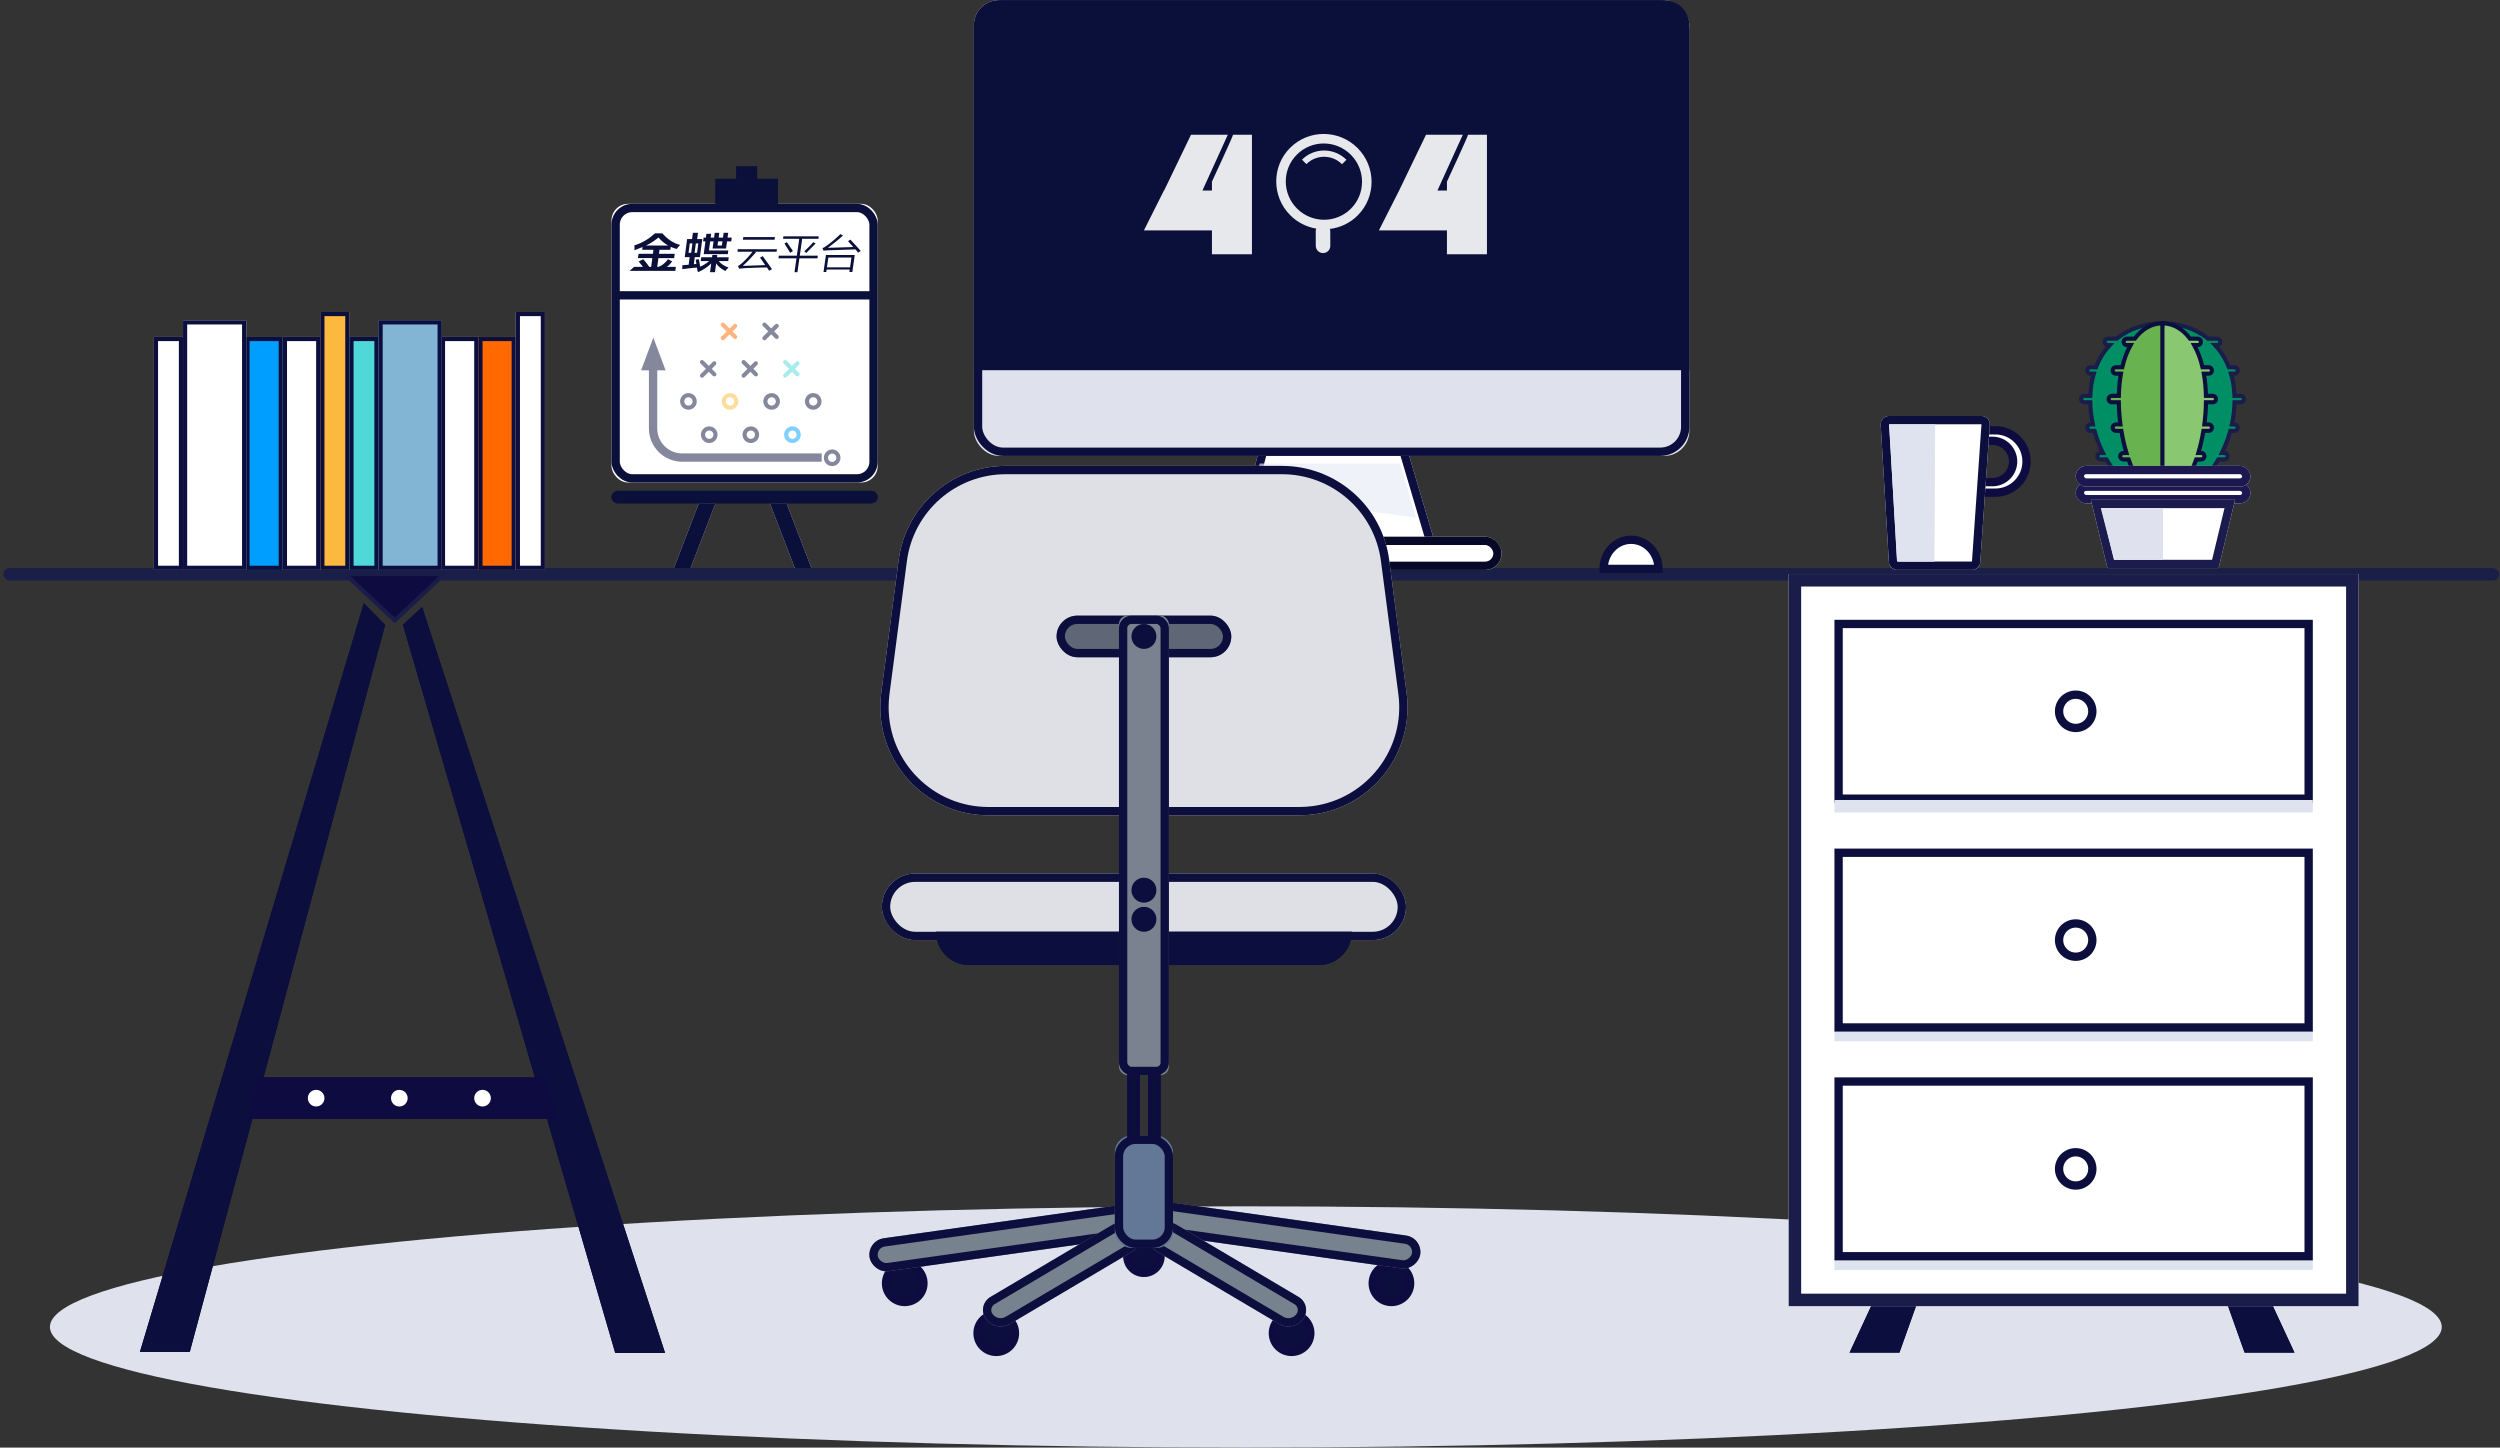 <?xml version="1.0" encoding="UTF-8"?>
<svg width="601px" height="348px" viewBox="0 0 601 348" version="1.1" xmlns="http://www.w3.org/2000/svg" xmlns:xlink="http://www.w3.org/1999/xlink">
    <rect x="0" y="0" width="601" height="348" fill="#333333" stroke="none"/>
    <!-- Generator: Sketch 45.2 (43514) - http://www.bohemiancoding.com/sketch -->
    <title>场景</title>
    <desc>Created with Sketch.</desc>
    <defs>
        <rect id="path-1" x="30" y="0" width="5" height="5"></rect>
        <polygon id="path-2" points="21 81 25 81 18.082 98.972 14.082 98.972"></polygon>
        <polygon id="path-3" points="45 81 49 81 42.082 98.972 38.082 98.972"></polygon>
        <rect id="path-4" x="0" y="78" width="64" height="3" rx="1.5"></rect>
        <rect id="path-5" x="0" y="9" width="64" height="67" rx="4"></rect>
        <rect id="path-6" x="25" y="3" width="15" height="6"></rect>
        <polygon id="path-7" points="302.878 106.951 337.878 106.951 345.878 133.951 295.878 133.951"></polygon>
        <rect id="path-8" x="280.878" y="128.97" width="80" height="8" rx="4"></rect>
        <rect id="path-9" x="234" y="0" width="172" height="109.552" rx="6"></rect>
        <polygon id="path-10" points="41.471 129.397 46.592 131.109 26.621 187.173 14.636 187.173"></polygon>
        <polygon id="path-11" points="116.471 129.397 121.592 131.109 101.621 187.173 89.636 187.173"></polygon>
        <rect id="path-12" x="0" y="0" width="137" height="176"></rect>
        <rect id="path-13" x="11" y="11" width="115" height="44"></rect>
        <rect id="path-14" x="11" y="66" width="115" height="44"></rect>
        <rect id="path-15" x="11" y="121" width="115" height="44"></rect>
        <path d="M33.817,0 L100.183,0 L100.183,0 C113.237,-2.39805799e-15 124.268,9.68 125.963,22.624 L130.153,54.624 L130.153,54.624 C132.018,68.862 121.987,81.915 107.749,83.78 C106.63,83.926 105.502,84 104.373,84 L29.627,84 L29.627,84 C15.267,84 3.627,72.359 3.627,58 C3.627,56.871 3.7,55.743 3.847,54.624 L8.037,22.624 L8.037,22.624 C9.732,9.68 20.763,1.3056199e-14 33.817,1.0658141e-14 Z" id="path-16"></path>
        <rect id="path-17" x="0.715" y="181.722" width="64.336" height="8" rx="4"></rect>
        <rect id="path-18" x="68.928" y="181.028" width="64.823" height="8" rx="4"></rect>
        <path d="M30.129,188.729 L64.164,191.931 L64.164,191.931 C66.421,192.143 68.147,194.038 68.147,196.305 L68.147,196.305 L68.147,196.305 C68.147,198.316 66.516,199.947 64.505,199.947 C64.391,199.947 64.277,199.941 64.164,199.931 L30.129,196.729 L30.129,196.729 C27.872,196.517 26.147,194.622 26.147,192.355 L26.147,192.355 L26.147,192.355 C26.147,190.343 27.777,188.713 29.788,188.713 C29.902,188.713 30.016,188.719 30.129,188.729 Z" id="path-19"></path>
        <path d="M70.129,188.729 L104.164,191.931 L104.164,191.931 C106.421,192.143 108.147,194.038 108.147,196.305 L108.147,196.305 L108.147,196.305 C108.147,198.316 106.516,199.947 104.505,199.947 C104.391,199.947 104.277,199.941 104.164,199.931 L70.129,196.729 L70.129,196.729 C67.872,196.517 66.147,194.622 66.147,192.355 L66.147,192.355 L66.147,192.355 C66.147,190.343 67.777,188.713 69.788,188.713 C69.902,188.713 70.016,188.719 70.129,188.729 Z" id="path-20"></path>
        <rect id="path-21" x="4" y="98" width="126" height="16" rx="8"></rect>
        <path d="M17,112 L117,112 L117,112 L117,112 C117,116.418 113.418,120 109,120 L25,120 L25,120 C20.582,120 17,116.418 17,112 L17,112 Z" id="path-22"></path>
        <rect id="path-23" x="46" y="36" width="42" height="10" rx="5"></rect>
        <rect id="path-24" x="61" y="36" width="12" height="110.453" rx="2"></rect>
        <rect id="path-25" x="60" y="161" width="14" height="27" rx="4"></rect>
        <rect id="path-26" x="63" y="145.504" width="3" height="16.711"></rect>
        <rect id="path-27" x="68" y="145.504" width="3" height="16.711"></rect>
        <polygon id="path-28" points="54.469 7 59.59 12.227 12.621 187 0.636 187"></polygon>
        <polygon id="path-29" points="63.871 12.208 68.481 7.94 126.889 187.258 114.903 187.258"></polygon>
        <polygon id="path-30" points="29 121 98.052 121 101.172 131 26.624 131"></polygon>
        <rect id="path-31" x="0" y="6" width="7" height="56"></rect>
        <rect id="path-32" x="22" y="6" width="9" height="56"></rect>
        <rect id="path-33" x="31" y="6" width="9" height="56"></rect>
        <rect id="path-34" x="40" y="0" width="7" height="62"></rect>
        <rect id="path-35" x="7" y="2" width="15.19" height="60"></rect>
        <rect id="path-36" x="47" y="6" width="7" height="56"></rect>
        <rect id="path-37" x="69" y="6" width="9" height="56"></rect>
        <rect id="path-38" x="78" y="6" width="9" height="56"></rect>
        <rect id="path-39" x="87" y="0" width="7" height="62"></rect>
        <rect id="path-40" x="54" y="2" width="15.19" height="60"></rect>
        <rect id="path-41" x="0.7" y="38.276" width="42" height="5" rx="2.5"></rect>
        <rect id="path-42" x="0.7" y="34.276" width="42" height="5" rx="2.5"></rect>
        <polygon id="path-43" points="4.347 42.43 39.009 42.43 35.058 58.845 8.33 58.845"></polygon>
        <path d="M2.122,8.88191972e-16 L24.346,8.88191972e-16 L24.346,1.33226763e-15 C25.451,3.09146697e-15 26.346,0.895 26.346,2 C26.346,2.046 26.345,2.092 26.342,2.138 L24.055,35.138 L24.055,35.138 C23.983,36.187 23.111,37 22.06,37 L4.084,37 L4.084,37 C3.025,37 2.15,36.175 2.087,35.119 L0.126,2.119 L0.126,2.119 C0.06,1.016 0.901,0.069 2.004,0.004 C2.043,0.001 2.083,8.95456127e-16 2.122,8.8817842e-16 Z" id="path-44"></path>
    </defs>
    <g id="总览" stroke="none" stroke-width="1" fill="none" fill-rule="evenodd">
        <g id="404页面" transform="translate(-659, -379)">
            <g id="场景" transform="translate(659, 379)">
                <ellipse id="Oval-2" fill="#DFE2ED" cx="299.5" cy="319" rx="287.5" ry="29"></ellipse>
                <g id="小白板" transform="translate(147, 40)">
                    <g id="Rectangle-9">
                        <use fill="#0B103A" fill-rule="evenodd" xlink:href="#path-1"></use>
                        <rect stroke="#0B103A" stroke-width="2" x="31" y="1" width="3" height="3"></rect>
                    </g>
                    <g id="Rectangle-8">
                        <use fill="#D8D8D8" fill-rule="evenodd" xlink:href="#path-2"></use>
                        <path stroke="#0B103A" stroke-width="2" d="M21.687,82 L15.538,97.972 L17.395,97.972 L23.544,82 L21.687,82 Z"></path>
                    </g>
                    <g id="Rectangle-8-Copy" transform="translate(43.541, 89.986) scale(1, -1) translate(-43.541, -89.986) ">
                        <use fill="#D8D8D8" fill-rule="evenodd" xlink:href="#path-3"></use>
                        <path stroke="#0B103A" stroke-width="2" d="M45.687,82 L39.538,97.972 L41.395,97.972 L47.544,82 L45.687,82 Z"></path>
                    </g>
                    <g id="Rectangle-6">
                        <use fill="#0B103A" fill-rule="evenodd" xlink:href="#path-4"></use>
                        <rect stroke="#0B103A" stroke-width="2" x="1" y="79" width="62" height="1" rx="0.5"></rect>
                    </g>
                    <g id="Rectangle-5">
                        <use fill="#FFFFFF" fill-rule="evenodd" xlink:href="#path-5"></use>
                        <rect stroke="#0B103A" stroke-width="2" x="1" y="10" width="62" height="65" rx="4"></rect>
                    </g>
                    <g id="Rectangle-7">
                        <use fill="#0B103A" fill-rule="evenodd" xlink:href="#path-6"></use>
                        <rect stroke="#0B103A" stroke-width="2" x="26" y="4" width="13" height="4"></rect>
                    </g>
                    <g id="白板文字" opacity="0.499" transform="translate(8, 35)">
                        <g id="x" transform="translate(15.669, 13.669) rotate(-45) translate(-15.669, -13.669) translate(12.669, 10.669)" fill="#0B103A">
                            <rect id="Rectangle-2" x="2.304" y="0" width="1" height="5.185" rx="0.5"></rect>
                            <rect id="Rectangle-2-Copy" transform="translate(2.592, 2.804) rotate(90) translate(-2.592, -2.804) " x="2.092" y="0.212" width="1" height="5.185" rx="0.5"></rect>
                        </g>
                        <g id="x-copy" transform="translate(25.669, 13.669) rotate(-45) translate(-25.669, -13.669) translate(22.669, 10.669)" fill="#0B103A">
                            <rect id="Rectangle-2" x="2.304" y="0" width="1" height="5.185" rx="0.5"></rect>
                            <rect id="Rectangle-2-Copy" transform="translate(2.592, 2.804) rotate(90) translate(-2.592, -2.804) " x="2.092" y="0.212" width="1" height="5.185" rx="0.5"></rect>
                        </g>
                        <g id="x-copy-2" transform="translate(35.669, 13.669) rotate(-45) translate(-35.669, -13.669) translate(32.669, 10.669)" fill="#4ED9D8">
                            <rect id="Rectangle-2" x="2.304" y="0" width="1" height="5.185" rx="0.5"></rect>
                            <rect id="Rectangle-2-Copy" transform="translate(2.592, 2.804) rotate(90) translate(-2.592, -2.804) " x="2.092" y="0.212" width="1" height="5.185" rx="0.5"></rect>
                        </g>
                        <g id="x-copy-3" transform="translate(30.669, 4.669) rotate(-45) translate(-30.669, -4.669) translate(27.669, 1.669)" fill="#0B103A">
                            <rect id="Rectangle-2" x="2.304" y="0" width="1" height="5.185" rx="0.5"></rect>
                            <rect id="Rectangle-2-Copy" transform="translate(2.592, 2.804) rotate(90) translate(-2.592, -2.804) " x="2.092" y="0.212" width="1" height="5.185" rx="0.5"></rect>
                        </g>
                        <g id="x-copy-4" transform="translate(20.669, 4.669) rotate(-45) translate(-20.669, -4.669) translate(17.669, 1.669)" fill="#FF6900">
                            <rect id="Rectangle-2" x="2.304" y="0" width="1" height="5.185" rx="0.5"></rect>
                            <rect id="Rectangle-2-Copy" transform="translate(2.592, 2.804) rotate(90) translate(-2.592, -2.804) " x="2.092" y="0.212" width="1" height="5.185" rx="0.5"></rect>
                        </g>
                        <g id="圈" transform="translate(9, 20)">
                            <circle id="Oval" stroke="#0B103A" cx="1.5" cy="1.5" r="1.5"></circle>
                            <circle id="Oval-Copy-4" stroke="#0B103A" cx="6.5" cy="9.5" r="1.5"></circle>
                            <circle id="Oval-Copy-5" stroke="#0B103A" cx="16.5" cy="9.5" r="1.5"></circle>
                            <circle id="Oval-Copy-6" stroke="#009EFF" cx="26.5" cy="9.5" r="1.5"></circle>
                            <path d="M36.051,16.55 C36.879,16.55 37.551,15.878 37.551,15.05 C37.551,14.221 36.879,13.55 36.051,13.55 C35.222,13.55 34.551,14.221 34.551,15.05 C34.551,15.878 35.222,16.55 36.051,16.55 Z" id="Oval-Copy-7" stroke="#0B103A"></path>
                            <circle id="Oval-Copy" stroke="#FDB93D" cx="11.5" cy="1.5" r="1.5"></circle>
                            <circle id="Oval-Copy-2" stroke="#0B103A" cx="21.5" cy="1.5" r="1.5"></circle>
                            <circle id="Oval-Copy-3" stroke="#0B103A" cx="31.5" cy="1.5" r="1.5"></circle>
                        </g>
                        <path d="M42.531,35 L9,35 L9,35 C5.134,35 2,31.866 2,28 L2,13 L2,13" id="Rectangle-11" stroke="#0B103A" stroke-width="2"></path>
                        <polygon id="Triangle-2" stroke="#0B103A" stroke-width="2" fill="#0B103A" points="2.064 9.026 3.564 13.026 0.564 13.026"></polygon>
                    </g>
                    <g id="logo" transform="translate(3.68, 15.959)" fill="#0B103A">
                        <path d="M48.455,5.955 L54.007,5.955 L53.673,8.3 L48.12,8.3 L48.455,5.955 Z M47.29,9.435 L47.959,9.435 L48.045,8.83 L53.597,8.83 L53.511,9.435 L54.22,9.435 L54.801,5.35 L47.871,5.35 L47.29,9.435 Z M53.754,1.643 L53.189,2.021 C53.619,2.501 54.038,2.967 54.446,3.421 C54.262,3.421 53.972,3.434 53.574,3.459 C51.122,3.535 49.383,3.585 48.355,3.61 C49.881,2.475 51.085,1.492 51.965,0.66 L51.344,0.32 C50.394,1.278 49.26,2.236 47.942,3.194 C47.677,3.396 47.378,3.56 47.045,3.686 L47.308,4.329 C47.607,4.253 47.954,4.215 48.348,4.215 C49.326,4.165 50.869,4.115 52.976,4.064 C53.846,4.039 54.506,4.014 54.956,3.988 C55.024,4.064 55.137,4.19 55.296,4.367 C55.428,4.543 55.526,4.682 55.591,4.783 L56.241,4.367 C55.723,3.761 54.894,2.854 53.754,1.643 L53.754,1.643 Z M45.39,2.589 L44.848,2.248 C44.189,3.005 43.468,3.737 42.685,4.442 L43.137,4.858 C43.897,4.127 43.959,4.064 43.322,4.669 C44.239,3.761 44.928,3.068 45.39,2.589 L45.39,2.589 Z M39.678,3.988 C39.136,3.182 38.734,2.602 38.469,2.248 L37.909,2.589 C38.382,3.321 38.84,4.064 39.284,4.82 L39.934,4.404 C39.869,4.304 39.784,4.165 39.678,3.988 L39.678,3.988 Z M37.558,1.454 L41.457,1.454 L40.88,5.501 L36.549,5.501 L36.457,6.144 L40.789,6.144 L40.315,9.473 L41.023,9.473 L41.497,6.144 L45.829,6.144 L45.92,5.501 L41.589,5.501 L42.165,1.454 L46.063,1.454 L46.15,0.849 L37.645,0.849 L37.558,1.454 Z M26.603,4.556 L30.226,4.556 C29.515,5.489 28.692,6.384 27.757,7.241 C27.395,7.569 27.057,7.821 26.743,7.998 L27.006,8.641 C27.114,8.615 27.328,8.59 27.647,8.565 C27.781,8.54 27.888,8.527 27.967,8.527 C28.098,8.527 28.31,8.514 28.603,8.489 C30.927,8.388 32.627,8.338 33.704,8.338 L34.22,9.132 L34.904,8.754 C34.363,7.947 33.619,6.901 32.674,5.615 L32.035,5.955 C32.299,6.309 32.712,6.914 33.272,7.771 C31.555,7.846 29.761,7.91 27.89,7.96 C28.975,6.977 30.037,5.879 31.076,4.669 L30.738,4.556 L36.014,4.556 L36.1,3.951 L26.689,3.951 L26.603,4.556 Z M35.609,1.038 L28.01,1.038 L27.918,1.681 L35.518,1.681 L35.609,1.038 Z M4.622,3.066 C5.759,2.535 6.761,1.851 7.618,1.134 C8.25,1.877 9.026,2.562 9.963,3.066 L4.622,3.066 Z M8.527,0.13 L6.785,0.13 C5.661,1.15 4.068,2.345 1.843,3.017 C1.863,3.654 1.846,3.78 1.846,4.195 C2.344,4.001 3.383,3.596 3.799,3.424 L3.711,4.1 L6.403,4.1 L6.276,5.054 L2.849,5.054 L2.652,6.086 L6.139,6.089 L5.859,8.199 L5.414,8.199 C4.82,7.36 4.599,7.101 4.315,6.767 C4.103,6.528 3.933,6.329 3.939,6.354 L2.861,6.911 C2.932,6.992 3.218,7.35 3.585,7.801 C3.658,7.892 3.722,7.97 3.88,8.199 L1.756,8.199 L0.686,9.154 L11.667,9.154 L11.792,8.199 L9.585,8.199 C10.215,7.859 10.746,7.124 10.918,6.878 L9.89,6.361 C9.701,6.724 8.674,7.859 7.58,8.199 L7.32,8.199 L7.6,6.089 L11.388,6.089 L11.526,5.054 L7.737,5.054 L7.864,4.1 L10.466,4.1 L10.561,3.384 C10.648,3.411 10.778,3.463 10.949,3.542 C11.386,3.702 11.735,3.822 11.999,3.901 C12.155,3.636 12.411,3.421 12.813,2.916 C10.956,2.465 9.563,1.27 8.527,0.13 L8.527,0.13 Z M22.853,3.073 L21.803,3.073 L21.958,2.07 L23.009,2.07 L22.853,3.073 Z M24.226,1.156 L24.379,0.001 L23.283,0.001 L23.13,1.156 L22.081,1.156 L22.233,0.001 L21.138,0.001 L20.985,1.156 L20.163,1.156 L20.285,0.241 L19.143,0.241 L19.023,1.156 L18.474,1.156 L18.352,2.07 L18.901,2.07 L18.494,5.135 L24.291,5.135 L24.407,4.259 L19.753,4.259 L20.043,2.07 L20.863,2.07 L20.614,3.79 L23.855,3.79 L24.104,2.07 L25.109,2.07 L25.23,1.156 L24.226,1.156 Z M15.479,4.816 L14.84,4.816 L15.141,2.549 L15.78,2.549 L15.479,4.816 Z M16.601,2.549 L17.195,2.549 L16.894,4.816 L16.3,4.816 L16.601,2.549 Z M24.511,5.89 L21.681,5.89 L21.756,5.33 L20.568,5.33 L20.494,5.89 L17.893,5.89 L17.772,6.806 L19.78,6.806 C19.226,7.31 18.512,7.761 17.637,8.159 C17.604,7.947 17.553,7.642 17.485,7.244 C17.412,6.872 17.36,6.581 17.328,6.369 L16.587,6.448 L16.723,7.483 L16.119,7.563 L16.346,5.851 L17.579,5.851 L18.154,1.513 L16.92,1.513 L17.121,0.001 L15.888,0.001 L15.688,1.513 L14.502,1.513 L13.928,5.851 L15.114,5.851 L14.872,7.681 L13.349,7.801 L13.359,8.756 C14.662,8.57 15.821,8.437 16.836,8.359 C16.836,8.359 16.992,9.18 17.137,9.473 C18.427,8.915 19.592,8.107 20.299,7.363 L20.019,9.473 L21.206,9.473 L21.487,7.363 C21.884,8.026 22.624,8.637 23.708,9.194 C23.933,8.876 24.182,8.597 24.458,8.359 C23.411,7.986 22.627,7.47 22.107,6.806 L24.389,6.806 L24.511,5.89 Z" id="Fill-4"></path>
                    </g>
                    <path d="M1.5,31 L62.5,31" id="Line" stroke="#0B103A" stroke-width="2" stroke-linecap="square"></path>
                </g>
                <g id="电脑桌面" transform="translate(0.122, 0.049)">
                    <rect id="Rectangle-14" fill="#1A1F47" x="0.676" y="136.517" width="600" height="3" rx="1.5"></rect>
                    <g id="Rectangle-17">
                        <use fill="#FFFFFF" fill-rule="evenodd" xlink:href="#path-7"></use>
                        <path stroke="#0C0E3D" stroke-width="2" d="M303.652,107.951 L297.17,132.951 L344.539,132.951 L337.131,107.951 L303.652,107.951 Z"></path>
                    </g>
                    <polygon id="Rectangle-17-Copy" fill-opacity="0.67" fill="#E9ECF6" points="302.704 111.381 336.491 111.381 340.251 124.362 300.717 119.243"></polygon>
                    <g id="Rectangle">
                        <use fill="#FFFFFF" fill-rule="evenodd" xlink:href="#path-8"></use>
                        <rect stroke="#080927" stroke-width="2" x="281.878" y="129.97" width="78" height="6" rx="3"></rect>
                    </g>
                    <g id="Rectangle-16">
                        <use fill="#DFE2ED" fill-rule="evenodd" xlink:href="#path-9"></use>
                        <rect stroke="#0C0E3D" stroke-width="2" x="235" y="1" width="170" height="107.552" rx="6"></rect>
                    </g>
                    <path d="M240,0 L400,0 L400,1.77635684e-15 C403.314,1.16763846e-15 406,2.686 406,6 L406,88.945 L234,88.945 L234,6 L234,6 C234,2.686 236.686,1.4968968e-15 240,8.8817842e-16 Z" id="Rectangle-16-Copy" fill="#0B103A"></path>
                    <path d="M398.581,136.708 C398.581,132.842 395.628,129.708 391.986,129.708 C388.343,129.708 385.391,132.842 385.391,136.708 C390.63,136.708 395.789,136.708 398.581,136.708 Z" id="鼠标" stroke="#0C0E3D" stroke-width="2" fill="#FFFFFF"></path>
                </g>
                <g id="柜子" transform="translate(430, 138)">
                    <g id="Rectangle-19-Copy-3">
                        <use fill="#0C0E3D" fill-rule="evenodd" xlink:href="#path-10"></use>
                        <path stroke="#0C0E3D" stroke-width="1" d="M41.736,130.012 L15.419,186.673 L26.268,186.673 L45.95,131.422 L41.736,130.012 Z"></path>
                    </g>
                    <g id="Rectangle-19-Copy-4" transform="translate(105.614, 158.285) scale(-1, 1) translate(-105.614, -158.285) ">
                        <use fill="#0C0E3D" fill-rule="evenodd" xlink:href="#path-11"></use>
                        <path stroke="#0C0E3D" stroke-width="1" d="M116.736,130.012 L90.419,186.673 L101.268,186.673 L120.95,131.422 L116.736,130.012 Z"></path>
                    </g>
                    <g id="Rectangle-20">
                        <use fill="#FFFFFF" fill-rule="evenodd" xlink:href="#path-12"></use>
                        <rect stroke="#1A1D4A" stroke-width="3" x="1.5" y="1.5" width="134" height="173"></rect>
                    </g>
                    <g id="Rectangle-2">
                        <use fill="#FFFFFF" fill-rule="evenodd" xlink:href="#path-13"></use>
                        <rect stroke="#0C0E3D" stroke-width="2" x="12" y="12" width="113" height="42"></rect>
                    </g>
                    <rect id="Rectangle-2-Copy-3" fill="#DFE2EF" x="11" y="54.316" width="115" height="3"></rect>
                    <rect id="Rectangle-2-Copy-4" fill="#DFE2EF" x="11" y="109.316" width="115" height="3"></rect>
                    <rect id="Rectangle-2-Copy-5" fill="#DFE2EF" x="11" y="164.316" width="115" height="3"></rect>
                    <g id="Rectangle-2-Copy">
                        <use fill="#FFFFFF" fill-rule="evenodd" xlink:href="#path-14"></use>
                        <rect stroke="#0C0E3D" stroke-width="2" x="12" y="67" width="113" height="42"></rect>
                    </g>
                    <g id="Rectangle-2-Copy-2">
                        <use fill="#FFFFFF" fill-rule="evenodd" xlink:href="#path-15"></use>
                        <rect stroke="#0C0E3D" stroke-width="2" x="12" y="122" width="113" height="42"></rect>
                    </g>
                    <circle id="Oval-4" stroke="#0C0E3D" stroke-width="2" fill="#FFFFFF" cx="69" cy="33" r="4"></circle>
                    <circle id="Oval-4-Copy" stroke="#0C0E3D" stroke-width="2" fill="#FFFFFF" cx="69" cy="88" r="4"></circle>
                    <circle id="Oval-4-Copy-2" stroke="#0C0E3D" stroke-width="2" fill="#FFFFFF" cx="69" cy="143" r="4"></circle>
                </g>
                <g id="椅子" transform="translate(208, 112)">
                    <g id="Rectangle-21">
                        <use fill="#DFE0E5" fill-rule="evenodd" xlink:href="#path-16"></use>
                        <path stroke="#0C0E3D" stroke-width="2" d="M33.817,1 C21.265,1 10.659,10.308 9.029,22.754 L4.838,54.754 C4.697,55.83 4.627,56.915 4.627,58 C4.627,71.807 15.82,83 29.627,83 L104.373,83 C105.459,83 106.543,82.929 107.619,82.788 C121.31,80.996 130.954,68.444 129.162,54.754 L124.971,22.754 C123.341,10.308 112.735,1 100.183,1 L33.817,1 Z"></path>
                    </g>
                    <circle id="Oval-7-Copy-2" stroke="#0E0B40" stroke-width="2" fill="#0C0E3D" cx="67" cy="190" r="4"></circle>
                    <circle id="Oval-7" stroke="#0E0B40" stroke-width="2" fill="#0C0E3D" cx="9.5" cy="196.5" r="4.5"></circle>
                    <circle id="Oval-7-Copy" stroke="#0E0B40" stroke-width="2" fill="#0C0E3D" cx="126.5" cy="196.5" r="4.5"></circle>
                    <g id="Rectangle-21-Copy-4" transform="translate(32.883, 185.722) rotate(-8) translate(-32.883, -185.722) ">
                        <use fill="#77828F" fill-rule="evenodd" xlink:href="#path-17"></use>
                        <rect stroke="#0C0E3D" stroke-width="2" x="1.715" y="182.722" width="62.336" height="6" rx="3"></rect>
                    </g>
                    <g id="Rectangle-21-Copy-7" transform="translate(101.34, 185.028) scale(1, -1) rotate(-8) translate(-101.34, -185.028) ">
                        <use fill="#77828F" fill-rule="evenodd" xlink:href="#path-18"></use>
                        <rect stroke="#0C0E3D" stroke-width="2" x="69.928" y="182.028" width="62.823" height="6" rx="3"></rect>
                    </g>
                    <circle id="Oval-7-Copy-3" stroke="#0E0B40" stroke-width="2" fill="#0C0E3D" cx="31.5" cy="208.5" r="4.5"></circle>
                    <circle id="Oval-7-Copy-4" stroke="#0E0B40" stroke-width="2" fill="#0C0E3D" cx="102.5" cy="208.5" r="4.5"></circle>
                    <g id="Rectangle-21-Copy-5" transform="translate(47.147, 194.33) rotate(-36) translate(-47.147, -194.33) ">
                        <use fill="#77828F" fill-rule="evenodd" xlink:href="#path-19"></use>
                        <path stroke="#0C0E3D" stroke-width="2" d="M30.035,189.725 C29.953,189.717 29.871,189.713 29.788,189.713 C28.329,189.713 27.147,190.896 27.147,192.355 C27.147,194.106 28.479,195.57 30.223,195.734 L64.258,198.935 C64.34,198.943 64.423,198.947 64.505,198.947 C65.964,198.947 67.147,197.764 67.147,196.305 C67.147,194.554 65.814,193.09 64.07,192.926 L30.035,189.725 Z"></path>
                    </g>
                    <g id="Rectangle-21-Copy-6" transform="translate(87.147, 194.33) scale(-1, 1) rotate(-36) translate(-87.147, -194.33) ">
                        <use fill="#77828F" fill-rule="evenodd" xlink:href="#path-20"></use>
                        <path stroke="#0C0E3D" stroke-width="2" d="M70.035,189.725 C69.953,189.717 69.871,189.713 69.788,189.713 C68.329,189.713 67.147,190.896 67.147,192.355 C67.147,194.106 68.479,195.57 70.223,195.734 L104.258,198.935 C104.34,198.943 104.423,198.947 104.505,198.947 C105.964,198.947 107.147,197.764 107.147,196.305 C107.147,194.554 105.814,193.09 104.07,192.926 L70.035,189.725 Z"></path>
                    </g>
                    <g id="Rectangle-21-Copy-2">
                        <use fill="#DFE0E5" fill-rule="evenodd" xlink:href="#path-21"></use>
                        <rect stroke="#0C0E3D" stroke-width="2" x="5" y="99" width="124" height="14" rx="7"></rect>
                    </g>
                    <g id="Rectangle-21-Copy-3">
                        <use fill="#0C0E3D" fill-rule="evenodd" xlink:href="#path-22"></use>
                        <path stroke="#0C0E3D" stroke-width="1" d="M17.516,112.5 C17.774,116.409 21.026,119.5 25,119.5 L109,119.5 C112.974,119.5 116.226,116.409 116.484,112.5 L17.516,112.5 Z"></path>
                    </g>
                    <g id="Rectangle-21-Copy">
                        <use fill="#5F6675" fill-rule="evenodd" xlink:href="#path-23"></use>
                        <rect stroke="#0C0E3D" stroke-width="2" x="47" y="37" width="40" height="8" rx="4"></rect>
                    </g>
                    <g id="Rectangle-22">
                        <use fill="#79828E" fill-rule="evenodd" xlink:href="#path-24"></use>
                        <rect stroke="#0C0E3D" stroke-width="2" x="62" y="37" width="10" height="108.453" rx="2"></rect>
                    </g>
                    <g id="Rectangle-22-Copy">
                        <use fill="#637796" fill-rule="evenodd" xlink:href="#path-25"></use>
                        <rect stroke="#0C0E3D" stroke-width="2" x="61" y="162" width="12" height="25" rx="4"></rect>
                    </g>
                    <circle id="Oval-6" fill="#0C0E3D" cx="67" cy="41" r="3"></circle>
                    <circle id="Oval-6-Copy" fill="#0C0E3D" cx="67" cy="102" r="3"></circle>
                    <circle id="Oval-6-Copy-2" fill="#0C0E3D" cx="67" cy="109" r="3"></circle>
                    <g id="Rectangle-23">
                        <use fill="#0B103A" fill-rule="evenodd" xlink:href="#path-26"></use>
                        <rect stroke="#0E0B40" stroke-width="1" x="63.5" y="146.004" width="2" height="15.711"></rect>
                    </g>
                    <g id="Rectangle-23-Copy">
                        <use fill="#0B103A" fill-rule="evenodd" xlink:href="#path-27"></use>
                        <rect stroke="#0E0B40" stroke-width="1" x="68.5" y="146.004" width="2" height="15.711"></rect>
                    </g>
                </g>
                <g id="桌子腿" transform="translate(33, 138)">
                    <g id="Rectangle-19">
                        <use fill="#0C0E3D" fill-rule="evenodd" xlink:href="#path-28"></use>
                        <path stroke="#0C0E3D" stroke-width="1" d="M54.705,7.956 L1.307,186.5 L12.238,186.5 L59.033,12.373 L54.705,7.956 Z"></path>
                    </g>
                    <g id="Rectangle-19-Copy">
                        <use fill="#0C0E3D" fill-rule="evenodd" xlink:href="#path-29"></use>
                        <path stroke="#0C0E3D" stroke-width="1" d="M64.438,12.364 L115.278,186.758 L126.2,186.758 L68.248,8.837 L64.438,12.364 Z"></path>
                    </g>
                    <polygon id="Triangle" stroke="#1A1D4A" fill="#0E0B40" points="61.894 11.168 73.788 0 50 0"></polygon>
                    <g id="Rectangle-24">
                        <use fill="#0E0B40" fill-rule="evenodd" xlink:href="#path-30"></use>
                        <path stroke="#0E0B40" stroke-width="1" d="M29.395,121.5 L27.257,130.5 L100.492,130.5 L97.684,121.5 L29.395,121.5 Z"></path>
                    </g>
                    <circle id="Oval-8" fill="#FFFFFF" cx="63" cy="126" r="2"></circle>
                    <circle id="Oval-8-Copy-2" fill="#FFFFFF" cx="83" cy="126" r="2"></circle>
                    <circle id="Oval-8-Copy" fill="#FFFFFF" cx="43" cy="126" r="2"></circle>
                </g>
                <g id="书" transform="translate(37, 75)">
                    <g id="Rectangle-25">
                        <use fill="#FFFFFF" fill-rule="evenodd" xlink:href="#path-31"></use>
                        <rect stroke="#0C0E3D" stroke-width="1" x="0.5" y="6.5" width="6" height="55"></rect>
                    </g>
                    <g id="Rectangle-25-Copy-2">
                        <use fill="#009EFF" fill-rule="evenodd" xlink:href="#path-32"></use>
                        <rect stroke="#0C0E3D" stroke-width="1" x="22.5" y="6.5" width="8" height="55"></rect>
                    </g>
                    <g id="Rectangle-25-Copy-3">
                        <use fill="#FFFFFF" fill-rule="evenodd" xlink:href="#path-33"></use>
                        <rect stroke="#0C0E3D" stroke-width="1" x="31.5" y="6.5" width="8" height="55"></rect>
                    </g>
                    <g id="Rectangle-25-Copy-4">
                        <use fill="#FDB93D" fill-rule="evenodd" xlink:href="#path-34"></use>
                        <rect stroke="#0C0E3D" stroke-width="1" x="40.5" y="0.5" width="6" height="61"></rect>
                    </g>
                    <g id="Rectangle-25-Copy">
                        <use fill="#FFFFFF" fill-rule="evenodd" xlink:href="#path-35"></use>
                        <rect stroke="#0C0E3D" stroke-width="1" x="7.5" y="2.5" width="14.19" height="59"></rect>
                    </g>
                    <g id="Rectangle-25-Copy-9">
                        <use fill="#4ED9D8" fill-rule="evenodd" xlink:href="#path-36"></use>
                        <rect stroke="#0C0E3D" stroke-width="1" x="47.5" y="6.5" width="6" height="55"></rect>
                    </g>
                    <g id="Rectangle-25-Copy-8">
                        <use fill="#FFFFFF" fill-rule="evenodd" xlink:href="#path-37"></use>
                        <rect stroke="#0C0E3D" stroke-width="1" x="69.5" y="6.5" width="8" height="55"></rect>
                    </g>
                    <g id="Rectangle-25-Copy-7">
                        <use fill="#FF6900" fill-rule="evenodd" xlink:href="#path-38"></use>
                        <rect stroke="#0C0E3D" stroke-width="1" x="78.5" y="6.5" width="8" height="55"></rect>
                    </g>
                    <g id="Rectangle-25-Copy-6">
                        <use fill="#FFFFFF" fill-rule="evenodd" xlink:href="#path-39"></use>
                        <rect stroke="#0C0E3D" stroke-width="1" x="87.5" y="0.5" width="6" height="61"></rect>
                    </g>
                    <g id="Rectangle-25-Copy-5">
                        <use fill="#82B5D4" fill-rule="evenodd" xlink:href="#path-40"></use>
                        <rect stroke="#0C0E3D" stroke-width="1" x="54.5" y="2.5" width="14.19" height="59"></rect>
                    </g>
                </g>
                <g id="绿植" transform="translate(498.3, 77.724)">
                    <path d="M28.925,39.593 C26.684,41.166 24.181,42.084 21.54,42.084 L21.54,0 C25.716,0 29.548,1.283 32.542,3.693 L34.688,3.693 C35.115,3.693 35.461,4.039 35.461,4.466 C35.461,4.893 35.115,5.239 34.688,5.239 L34.203,5.239 C35.584,6.723 36.71,8.506 37.513,10.564 L38.876,10.564 C39.302,10.564 39.649,10.91 39.649,11.337 C39.649,11.764 39.302,12.11 38.876,12.11 L38.039,12.11 C38.516,13.738 38.804,15.516 38.875,17.435 L40.354,17.435 C40.781,17.435 41.127,17.781 41.127,18.208 C41.127,18.635 40.781,18.981 40.354,18.981 L38.886,18.981 C38.845,20.765 38.624,22.555 38.244,24.306 L38.876,24.306 C39.302,24.306 39.649,24.652 39.649,25.079 C39.649,25.506 39.302,25.852 38.876,25.852 L37.865,25.852 C37.356,27.707 36.671,29.5 35.836,31.176 L36.458,31.176 C36.885,31.176 37.231,31.523 37.231,31.95 C37.231,32.376 36.885,32.722 36.458,32.722 L35.003,32.722 C33.822,34.756 32.411,36.57 30.826,38.047 L30.969,38.047 C31.396,38.047 31.742,38.394 31.742,38.82 C31.742,39.247 31.396,39.593 30.969,39.593 L28.925,39.593 Z M12.254,38.047 C10.669,36.57 9.258,34.756 8.077,32.722 L6.669,32.722 C6.242,32.722 5.896,32.376 5.896,31.95 C5.896,31.523 6.242,31.176 6.669,31.176 L7.244,31.176 C6.409,29.5 5.724,27.707 5.215,25.852 L4.251,25.852 C3.825,25.852 3.478,25.506 3.478,25.079 C3.478,24.652 3.825,24.306 4.251,24.306 L4.836,24.306 C4.456,22.555 4.235,20.765 4.194,18.981 L2.773,18.981 C2.346,18.981 2,18.635 2,18.208 C2,17.781 2.346,17.435 2.773,17.435 L4.204,17.435 C4.275,15.516 4.564,13.738 5.041,12.11 L4.251,12.11 C3.825,12.11 3.478,11.764 3.478,11.337 C3.478,10.91 3.825,10.564 4.251,10.564 L5.567,10.564 C6.369,8.506 7.496,6.723 8.877,5.239 L8.439,5.239 C8.012,5.239 7.666,4.893 7.666,4.466 C7.666,4.039 8.012,3.693 8.439,3.693 L10.538,3.693 C13.532,1.283 17.364,0 21.54,0 L21.54,42.084 C18.899,42.084 16.395,41.166 14.154,39.593 L11.944,39.593 C11.635,39.593 11.385,39.343 11.385,39.034 L11.385,38.607 C11.385,38.298 11.635,38.047 11.944,38.047 L12.254,38.047 Z" id="Combined-Shape" stroke="#1A1D4A" fill="#008F65"></path>
                    <path d="M26.002,39.593 C24.648,41.166 23.136,42.084 21.54,42.084 L19.403,25.251 L21.54,0 C24.063,0 26.378,1.283 28.187,3.693 L30.04,3.693 C30.466,3.693 30.813,4.039 30.813,4.466 C30.813,4.893 30.466,5.239 30.04,5.239 L29.19,5.239 C30.024,6.723 30.705,8.506 31.19,10.564 L32.685,10.564 C33.112,10.564 33.458,10.91 33.458,11.337 C33.458,11.764 33.112,12.11 32.685,12.11 L31.508,12.11 C31.796,13.738 31.97,15.516 32.013,17.435 L33.652,17.435 C34.079,17.435 34.425,17.781 34.425,18.208 C34.425,18.635 34.079,18.981 33.652,18.981 L32.019,18.981 C31.995,20.765 31.861,22.555 31.632,24.306 L32.685,24.306 C33.112,24.306 33.458,24.652 33.458,25.079 C33.458,25.506 33.112,25.852 32.685,25.852 L31.402,25.852 C31.095,27.707 30.681,29.5 30.177,31.176 L30.878,31.176 C31.305,31.176 31.651,31.523 31.651,31.95 C31.651,32.376 31.305,32.722 30.878,32.722 L29.674,32.722 C28.96,34.756 28.108,36.57 27.15,38.047 L27.657,38.047 C27.966,38.047 28.217,38.298 28.217,38.607 L28.217,39.034 C28.217,39.343 27.966,39.593 27.657,39.593 L26.002,39.593 Z" id="Combined-Shape" stroke="#0C0E3D" fill="#89C771"></path>
                    <path d="M15.93,38.047 C14.972,36.57 14.12,34.756 13.406,32.722 L12.158,32.722 C11.731,32.722 11.385,32.376 11.385,31.95 C11.385,31.523 11.731,31.176 12.158,31.176 L12.903,31.176 C12.399,29.5 11.985,27.707 11.677,25.852 L10.351,25.852 C9.924,25.852 9.578,25.506 9.578,25.079 C9.578,24.652 9.924,24.306 10.351,24.306 L11.448,24.306 C11.218,22.555 11.085,20.765 11.06,18.981 L9.384,18.981 C8.957,18.981 8.611,18.635 8.611,18.208 C8.611,17.781 8.957,17.435 9.384,17.435 L11.067,17.435 C11.11,15.516 11.284,13.738 11.572,12.11 L10.351,12.11 C9.924,12.11 9.578,11.764 9.578,11.337 C9.578,10.91 9.924,10.564 10.351,10.564 L11.89,10.564 C12.375,8.506 13.055,6.723 13.89,5.239 L12.996,5.239 C12.569,5.239 12.223,4.893 12.223,4.466 C12.223,4.039 12.569,3.693 12.996,3.693 L14.893,3.693 C16.702,1.283 19.017,0 21.54,0 L21.54,42.084 C19.944,42.084 18.432,41.166 17.078,39.593 L15.592,39.593 C15.166,39.593 14.819,39.247 14.819,38.82 C14.819,38.394 15.166,38.047 15.592,38.047 L15.93,38.047 Z" id="Combined-Shape" stroke="#0C0E3D" fill="#69B250"></path>
                    <g id="Rectangle-26">
                        <use fill="#FFFFFF" fill-rule="evenodd" xlink:href="#path-41"></use>
                        <rect stroke="#1D1850" stroke-width="2" x="1.7" y="39.276" width="40" height="3" rx="1.5"></rect>
                    </g>
                    <g id="Rectangle-26-Copy">
                        <use fill="#FFFFFF" fill-rule="evenodd" xlink:href="#path-42"></use>
                        <rect stroke="#1D1850" stroke-width="2" x="1.7" y="35.276" width="40" height="3" rx="1.5"></rect>
                    </g>
                    <g id="Rectangle-3">
                        <use fill="#FFFFFF" fill-rule="evenodd" xlink:href="#path-43"></use>
                        <path stroke="#1B1B4D" stroke-width="2" d="M5.619,43.43 L9.116,57.845 L34.27,57.845 L37.74,43.43 L5.619,43.43 Z"></path>
                    </g>
                    <polyline id="Rectangle-3-Copy" fill="#DFE2EE" points="21.675 56.832 9.948 56.832 6.725 44.432 21.675 44.432"></polyline>
                </g>
                <g id="404_icon" opacity="0.9" transform="translate(275, 27)" fill="#FFFFFF">
                    <path d="M70.56,18.8 L76.662,5.389 L67.814,5.389 L61.349,18.8 L56.495,28.38 L72.844,28.38 L72.844,34.127 L82.462,34.127 L82.462,5.389 C82.462,5.389 77.805,5.398 77.912,5.389 C78.089,5.375 72.844,16.663 72.844,16.663 L72.844,18.8 L70.56,18.8 Z" id="Shape" fill-rule="nonzero"></path>
                    <path d="M25.968,18.8 L25.968,5.389 C25.968,5.389 21.311,5.398 21.418,5.389 C21.594,5.375 16.35,16.663 16.35,16.663 L16.35,18.8 L14.066,18.8 L20.167,5.389 L11.319,5.389 L4.856,18.8 L4.809,18.8 L0,28.38 L16.35,28.38 L16.35,34.127 L25.968,34.127 L25.968,18.8 Z" id="Path"></path>
                    <path d="M54.634,26.651 C54.963,26.977 55.147,27.42 55.147,27.883 C55.147,28.346 54.963,28.79 54.634,29.116 C53.949,29.797 52.843,29.797 52.157,29.116 L49.681,26.651 C49.528,26.497 49.405,26.316 49.319,26.117 C47.368,27.511 45.029,28.258 42.631,28.255 C36.286,28.255 31.142,23.137 31.142,16.824 C31.142,10.511 36.286,5.394 42.631,5.394 C48.977,5.394 54.12,10.511 54.12,16.824 C54.12,19.478 53.209,21.918 51.685,23.858 C51.855,23.94 52.016,24.044 52.157,24.185 L54.634,26.651 Z M42.631,7.678 C37.557,7.678 33.443,11.773 33.443,16.824 C33.443,21.876 37.557,25.971 42.631,25.971 C47.706,25.971 51.819,21.875 51.819,16.824 C51.819,11.773 47.706,7.678 42.631,7.678 Z M36.679,16.824 L35.17,16.824 C35.17,12.657 38.563,9.279 42.748,9.279 L42.748,10.788 C39.394,10.788 36.679,13.491 36.679,16.824 Z" id="Combined-Shape" transform="translate(43.145, 17.51) rotate(45) translate(-43.145, -17.51) "></path>
                </g>
                <g id="水杯" transform="translate(452, 100)">
                    <path d="M23.77,15.905 L23.564,18.44 L27.681,18.44 C31.823,18.44 35.181,15.083 35.181,10.94 C35.181,6.798 31.823,3.44 27.681,3.44 L24.781,3.44 L24.576,5.976 L26.984,5.976 C29.726,5.976 31.949,8.198 31.949,10.94 C31.949,13.682 29.726,15.905 26.984,15.905 L23.77,15.905 Z" id="Combined-Shape" stroke="#0E0B40" stroke-width="2" fill="#FFFFFF"></path>
                    <g id="Rectangle-27">
                        <use fill="#FFFFFF" fill-rule="evenodd" xlink:href="#path-44"></use>
                        <path stroke="#0C0E3D" stroke-width="2" d="M2.122,1 C2.103,1 2.083,1.001 2.063,1.002 C1.512,1.035 1.091,1.508 1.124,2.059 L3.086,35.059 C3.117,35.588 3.555,36 4.084,36 L22.06,36 C22.586,36 23.021,35.593 23.058,35.069 L25.344,2.069 C25.346,2.046 25.346,2.023 25.346,2 C25.346,1.448 24.899,1 24.346,1 L2.122,1 Z"></path>
                    </g>
                    <path d="M13.052,35.023 L4.888,35.023 C4.009,35.023 4.033,35.043 3.981,34.1 L2.22,2.884 C2.22,2.023 2.071,2.023 2.977,2.023 C2.999,2.023 6.411,2.023 13.214,2.023" id="Rectangle-27-Copy" fill="#DFE2EF"></path>
                </g>
            </g>
        </g>
    </g>
</svg>